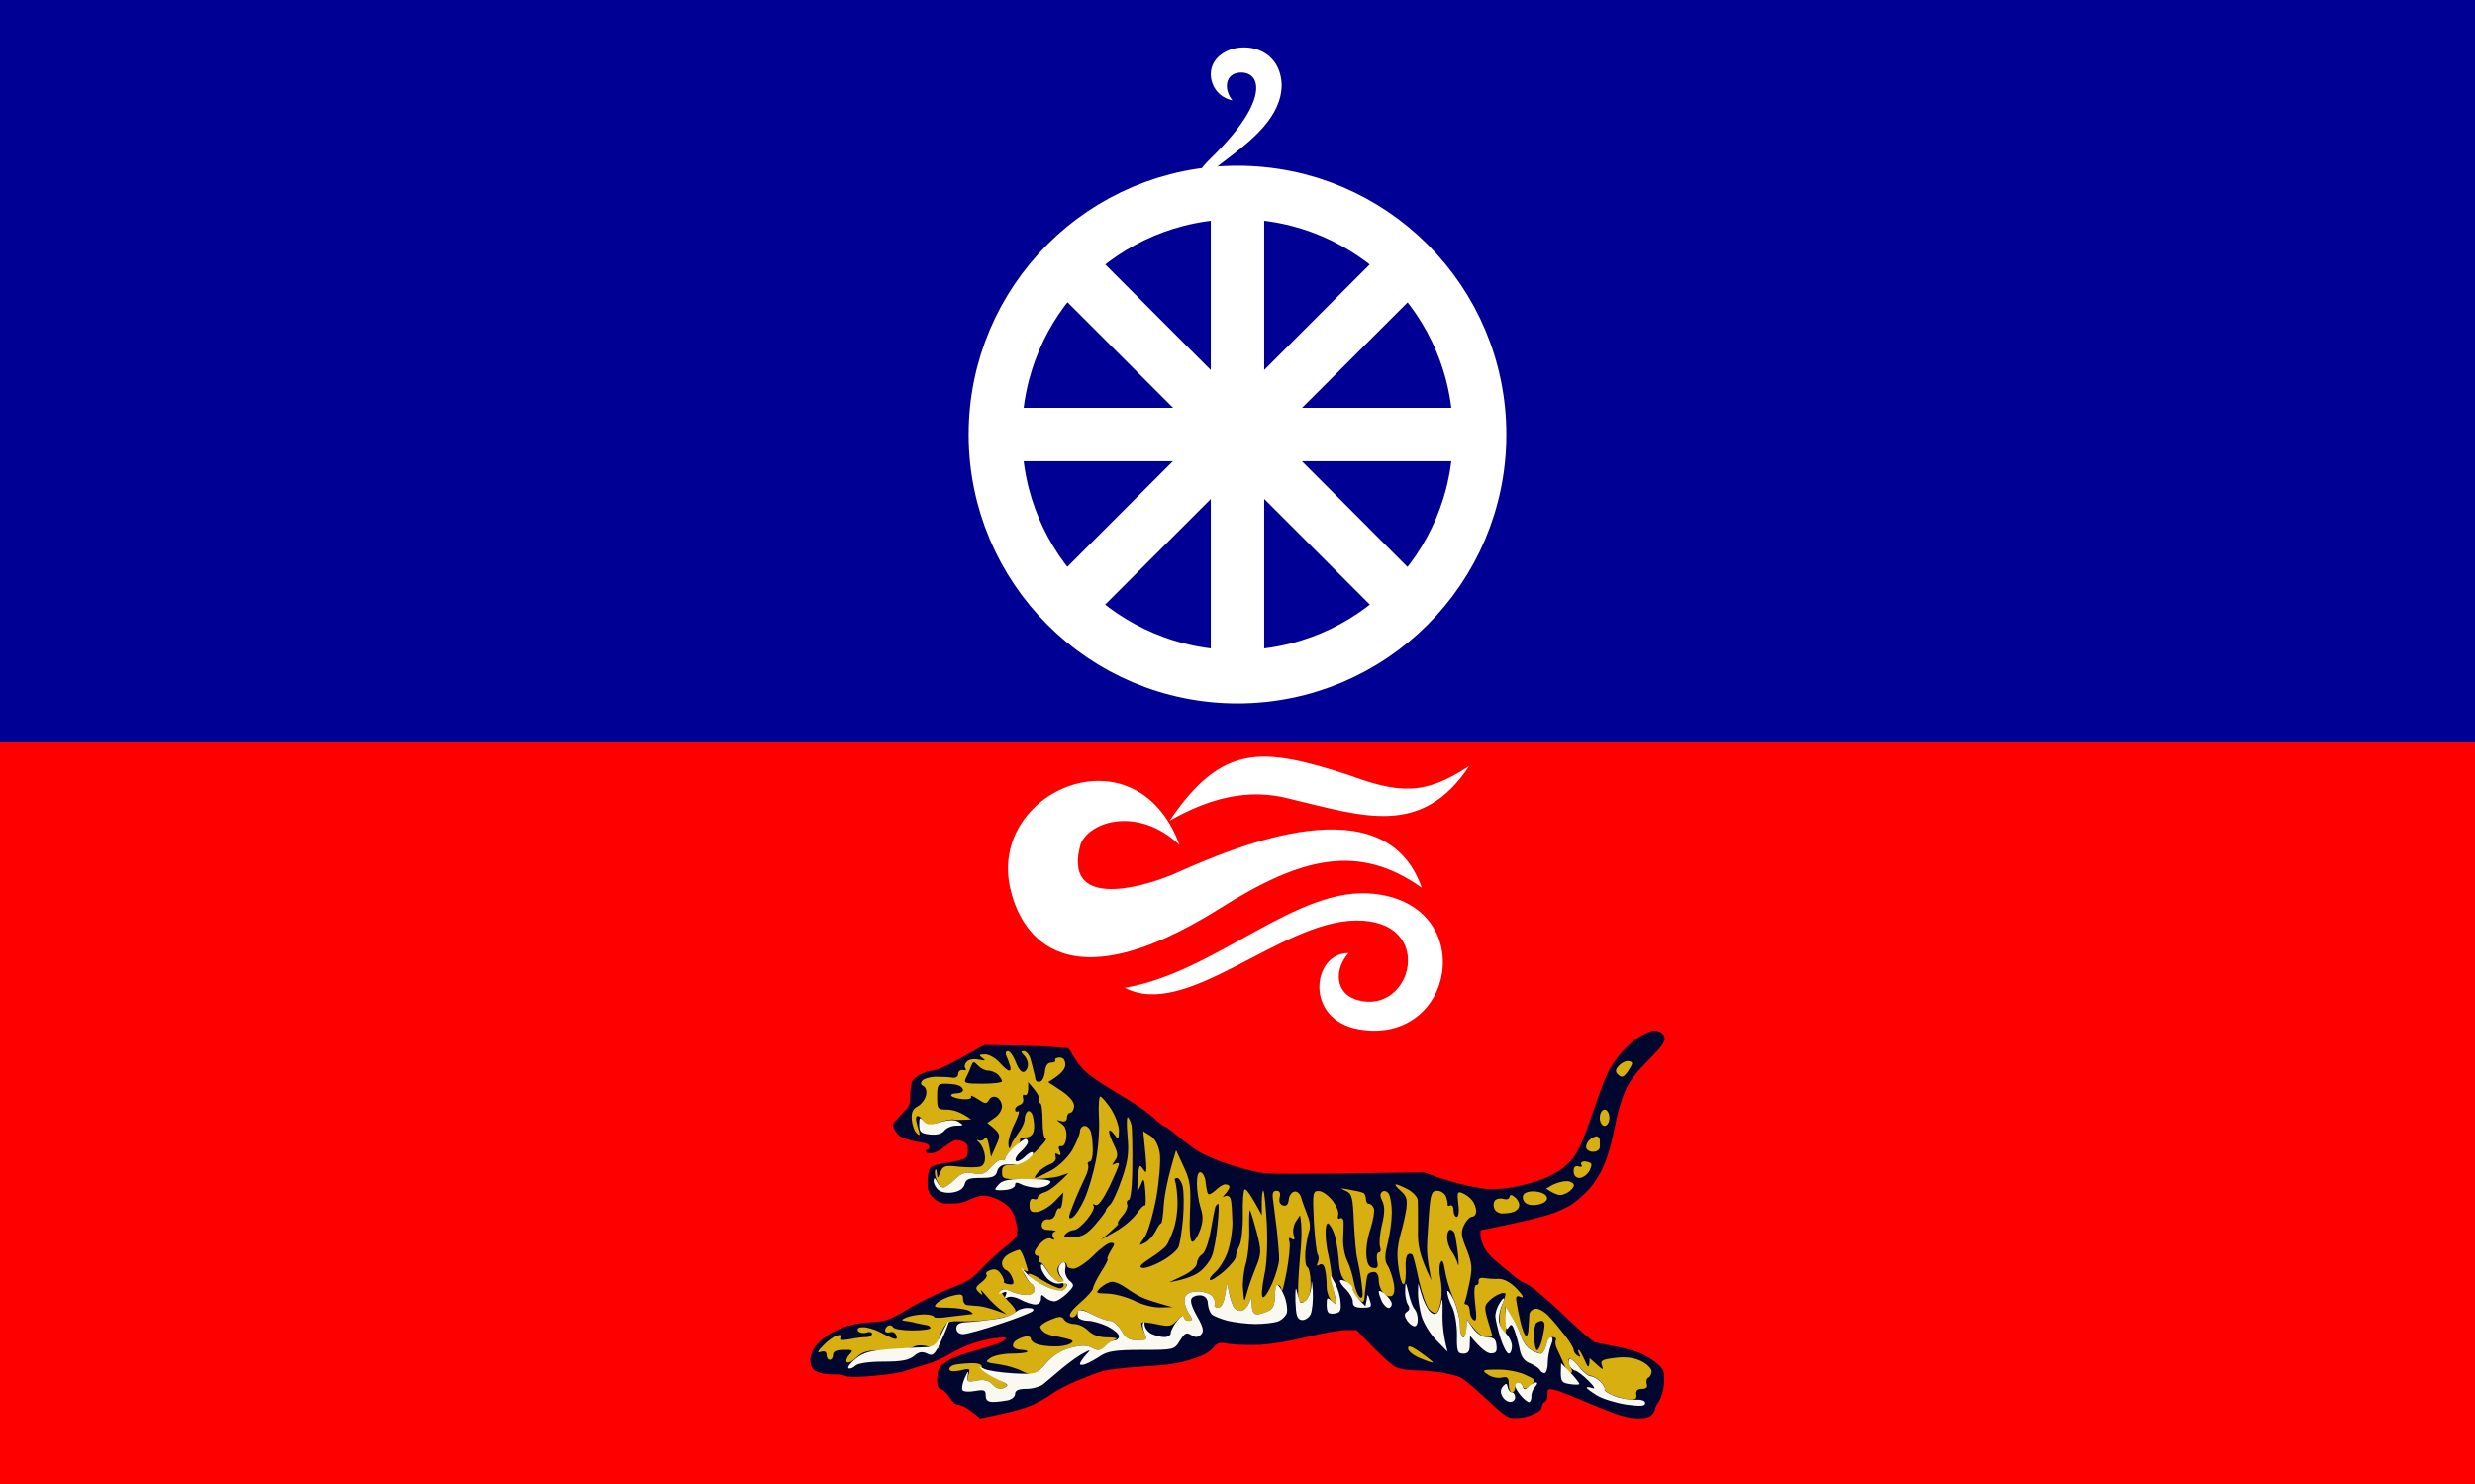 <?xml version="1.0" encoding="UTF-8" standalone="no"?>
<!-- Generator: Adobe Illustrator 27.4.0, SVG Export Plug-In . SVG Version: 6.00 Build 0)  -->

<svg
   version="1.1"
   id="svg1"
   sodipodi:docname="광둥성기.svg"
   x="0px"
   y="0px"
   viewBox="0 0 927 555.8"
   xml:space="preserve"
   width="927"
   height="555.8"
   inkscape:version="1.4 (86a8ad7, 2024-10-11)"
   xmlns:inkscape="http://www.inkscape.org/namespaces/inkscape"
   xmlns:sodipodi="http://sodipodi.sourceforge.net/DTD/sodipodi-0.dtd"
   xmlns="http://www.w3.org/2000/svg"
   xmlns:svg="http://www.w3.org/2000/svg"><rect x="0" y="0" width="927" height="555.8" fill="#333333" stroke="none"/><defs
   id="defs1">
	
	
	
	
</defs>
<style
   type="text/css"
   id="style1">
	.st0{fill-rule:evenodd;clip-rule:evenodd;fill:#000095;}
	.st1{fill-rule:evenodd;clip-rule:evenodd;fill:#D70018;}
	.st2{fill:#01062E;}
	.st3{fill-rule:evenodd;clip-rule:evenodd;fill:#D8AF10;}
	.st4{fill:#F9F9F1;}
	.st5{fill:#02062F;}
	.st6{fill:#043FA2;}
	.st7{fill:none;stroke:#043FA2;stroke-width:20.001;stroke-miterlimit:100;}
</style>
<sodipodi:namedview
   bordercolor="#000000"
   borderopacity="0.25"
   id="namedview1"
   inkscape:current-layer="svg1"
   inkscape:cx="388"
   inkscape:cy="378.5"
   inkscape:deskcolor="#d1d1d1"
   inkscape:pagecheckerboard="0"
   inkscape:pageopacity="0.0"
   inkscape:showpageshadow="2"
   inkscape:window-height="991"
   inkscape:window-maximized="1"
   inkscape:window-width="1920"
   inkscape:window-x="-9"
   inkscape:window-y="-9"
   inkscape:zoom="1"
   pagecolor="#ffffff">
	</sodipodi:namedview>
<path
   id="Layer"
   inkscape:label="Layer"
   class="st0"
   d="M 0,0 H 927 V 277.9 H 0 Z" />
<path
   id="광둥성장"
   inkscape:label="Layer"
   class="st1"
   d="M 0,277.9 H 927 V 555.8 H 0 Z"
   style="stroke-width:1;fill:#fe0000;fill-opacity:1" />
<path
   id="path1"
   class="st2"
   d="m 614.5,388 c -2,1.2 -5.1,3.8 -7,6 -1.9,2.1 -4.3,5.6 -5.3,7.8 -1.1,2.2 -3.5,8.6 -5.4,14.2 -1.9,5.7 -4.2,11.6 -5,13.3 -0.9,1.7 -2.1,3.8 -2.7,4.6 -0.7,0.8 -2.3,2.4 -3.7,3.6 -1.4,1.1 -4.8,3 -7.5,4.1 -2.8,1.1 -8,2.5 -11.6,3.1 -3.9,0.7 -7.8,0.9 -10,0.6 -2,-0.3 -5.6,-0.9 -7.9,-1.5 -2.4,-0.5 -6.8,-1.8 -9.8,-2.8 l -5.3,-1.9 c -49.2,0.8 -58.1,0.7 -61.5,0.1 -2.6,-0.5 -7.9,-1.9 -11.9,-3.2 -3.9,-1.3 -9,-3.5 -11.1,-4.8 -2.2,-1.4 -5.8,-4.1 -7.9,-5.9 -2.2,-1.9 -4.3,-3.4 -4.7,-3.4 -0.4,0 -2.2,-1.4 -4,-3.1 -1.8,-1.7 -6.1,-4.8 -9.7,-6.9 -3.5,-2.1 -8.8,-5.4 -11.7,-7.3 -3.8,-2.6 -5.9,-4.6 -7.9,-7.7 l -2.7,-4.3 c -6.7,-0.6 -13.8,-0.9 -20.1,-1 l -11.5,-0.2 c -10,5.7 -14.3,7.9 -15.8,8.5 -1.6,0.7 -3.5,1.2 -4.2,1.2 -0.7,0 -2.4,0.6 -3.9,1.3 -1.5,0.8 -3,2.1 -3.2,3.1 -0.3,0.9 -0.6,3.2 -0.6,5.1 0,3.1 -0.3,3.8 -3.2,6.7 -1.8,1.8 -3.3,3.6 -3.3,4.1 0,0.5 0.6,1.8 1.4,2.9 1,1.3 2.6,2.2 4.9,2.7 1.9,0.5 4.3,0.9 5.4,1.1 1.2,0.2 2,0.8 2,1.4 0,0.6 -0.3,1.1 -0.7,1.1 -0.4,0 -0.7,0.3 -0.7,0.7 0,0.4 0.8,0.7 1.9,0.7 1.2,0 3.3,-1 5.2,-2.5 1.8,-1.4 3.8,-2.6 4.5,-2.5 0.7,0 1.9,0.3 2.7,0.7 1.1,0.5 1.5,1.4 1.5,3.2 0,2 -0.4,2.7 -1.6,3.2 -0.9,0.4 -3.9,1.1 -6.7,1.5 -3.4,0.5 -5.3,1.1 -5.9,2 -0.5,0.7 -0.9,2.9 -0.9,5 0,3.2 0.3,4.1 2.1,6 1.5,1.4 3,2.1 4.5,2.2 1.3,0 3.3,0 4.5,-0.1 1.2,0 3.4,-0.7 4.9,-1.5 1.5,-0.7 3.6,-1.4 4.8,-1.4 1.2,0 3.4,0.5 4.9,1.2 1.5,0.6 3.6,1.9 4.7,3 1.2,1.2 2.2,3.3 2.7,5.5 0.5,2 0.6,4.3 0.4,5.1 -0.2,0.8 -2.2,2.8 -4.5,4.5 -2.3,1.8 -6.2,5.3 -8.5,7.8 -4.1,4.4 -4.9,4.9 -13.3,8.2 -5,2 -11.6,5.3 -14.7,7.3 -3.1,2 -6.9,3.9 -8.6,4.2 -1.6,0.4 -4.3,0.6 -5.9,0.7 -1.5,0 -4.8,0.5 -7.1,1.1 -2.4,0.6 -6.1,2.2 -8.1,3.6 -2.1,1.4 -4.5,3.5 -5.2,4.8 -0.8,1.3 -1.5,3.3 -1.5,4.5 0,1.2 0.4,2.7 0.9,3.3 0.5,0.7 1.9,1.5 3.1,1.7 1.2,0.3 3.3,0.5 4.8,0.5 1.5,-0.1 3.5,0.2 4.5,0.6 1.2,0.5 4.7,0.5 10.6,-0.1 4.9,-0.4 10.1,-1.2 11.7,-1.8 1.6,-0.6 5,-1.7 7.6,-2.4 2.5,-0.7 6.6,-2.4 8.9,-3.9 2.4,-1.4 6.3,-3.2 8.7,-4 2.3,-0.8 6.2,-1.7 8.4,-2 2.3,-0.3 4.2,-0.3 4.2,0 0,0.3 -1,1.1 -2.2,1.6 -1.2,0.6 -5.3,1.9 -9.2,3 -3.8,1 -8.4,2.6 -10,3.6 -1.7,0.9 -3.4,2.4 -3.8,3.2 -0.4,0.7 -0.7,2.7 -0.7,4.3 0,2.3 0.3,3 1.6,3.5 0.9,0.3 2.3,1.7 3.2,3.2 1.1,1.8 2.2,2.6 3.3,2.6 0.8,0 3,1.1 4.8,2.5 l 3.2,2.6 c 11.8,-2.3 17.1,-3.9 19.5,-5 2.3,-1.1 5.6,-2.9 7.2,-4.1 1.6,-1.2 5.8,-3.4 9.3,-4.9 3.6,-1.5 8.1,-3.2 10.1,-3.8 1.9,-0.5 8.8,-1.3 15.2,-1.7 9.3,-0.5 13,-1.1 17.7,-2.6 4.3,-1.3 6.5,-2.5 8.1,-4.2 2.1,-2.3 2.1,-2.3 6.4,-1.6 2.4,0.3 7.6,0.5 11.5,0.3 4.7,-0.3 10.9,-1.3 17.7,-3 5.7,-1.4 12.2,-2.5 14.3,-2.5 h 4 c 9.8,10.3 13.3,13.3 14.9,14 1.5,0.6 4.5,1.1 6.7,1.1 2.1,0 6.4,0.3 9.5,0.7 3.1,0.5 6.5,1.3 7.7,1.9 1.2,0.5 5.7,4.2 9.9,8.2 7.4,6.9 7.9,7.1 11,7.1 1.8,0 4.7,-0.6 6.4,-1.4 2.3,-1 3.3,-1.9 3.3,-2.9 0,-0.8 0.5,-1.6 1.1,-1.8 0.6,-0.2 1,-1.2 1,-2.7 0,-2.2 0.1,-2.3 2.4,-1.9 1.3,0.3 5.5,1.9 9.5,3.6 4,1.7 9.6,4 12.6,5.1 3.5,1.3 6.8,2.1 9.3,2.1 2.9,0 4.3,-0.4 5.2,-1.3 0.7,-0.7 1.3,-1.7 1.3,-2.2 0,-0.5 0.6,-1.8 1.4,-2.8 0.8,-1.2 1.6,-3.7 1.9,-6 0.2,-2.2 0.1,-4.6 -0.2,-5.5 -0.3,-0.9 -1.7,-2.4 -3.1,-3.4 -1.4,-1 -3.8,-2.5 -5.4,-3.2 -1.6,-0.7 -5.8,-1.9 -9.3,-2.6 -3.6,-0.6 -7.2,-1.4 -7.9,-1.6 -0.8,-0.2 -5.4,-4.2 -10.2,-8.8 -4.8,-4.6 -10.4,-9.5 -12.4,-11 -2,-1.5 -4,-2.7 -4.4,-2.7 -0.4,0 -2.3,-1.4 -4.3,-3.1 -2,-1.6 -4.8,-4 -6.2,-5.2 -1.5,-1.2 -3.2,-3.3 -4,-4.8 -0.7,-1.5 -1.3,-3.5 -1.3,-4.5 0,-1 0,-1.8 0.1,-1.8 0.1,0 4.9,-1 10.7,-2.2 5.7,-1.2 12.5,-2.9 15.1,-3.7 2.5,-0.8 6.2,-2.5 8.2,-3.7 1.9,-1.3 4.8,-3.8 6.4,-5.6 1.7,-1.8 3.9,-5.2 5,-7.5 1.2,-2.4 2.7,-6.7 3.4,-9.7 0.7,-2.9 1.8,-7.8 2.4,-10.8 0.7,-2.9 2.1,-7.4 3.3,-9.9 1.5,-3.1 4,-6.3 8.3,-10.6 4.4,-4.4 6.1,-6.6 6.1,-7.9 0,-1 -0.6,-2.1 -1.4,-2.5 -0.8,-0.4 -2,-0.7 -2.7,-0.7 -0.7,0 -2.9,0.9 -4.9,2 z" /><path
   id="Path_3"
   class="st3"
   d="M 377.5 393.699 C 376.7 393.699 376.5 394.5 376.9 395.5 C 377.4 396.5 378.001 398.199 378.301 399.199 C 378.701 400.199 378.5 401 378 401 C 377.5 401.1 375.9 399.7 374.4 398 C 372.9 396.3 370.4 394.9 368.9 394.9 C 366.6 395 366.5 395.201 368 396.301 C 369.4 397.301 369.1 397.4 366.6 396.9 C 364.8 396.5 362.8 396.799 362.1 397.699 C 361.3 398.499 361.1 399.599 361.6 400.199 C 362.1 400.799 361.699 401.001 360.699 400.801 C 359.799 400.601 358.9 401.199 358.9 402.199 C 358.8 403.399 357.9 403.9 356.4 403.6 C 355.1 403.4 352.401 403.301 350.301 403.301 C 348.301 403.401 346.1 403.999 345.5 404.699 C 344.7 405.599 344.8 406.301 345.9 406.801 C 346.9 407.401 347.201 408.8 346.801 410.4 C 346.401 411.9 344.999 413.7 343.699 414.4 C 341.899 415.3 341.3 416.6 341.5 419.4 C 341.7 421.4 342.5 423.8 343.4 424.5 C 344.7 425.7 344.699 425.2 343.699 422 C 342.899 419.4 342.899 418 343.699 418 C 344.299 418 345.301 418.9 345.801 420 C 346.601 421.7 347.3 421.8 351 420.6 C 353.3 419.8 356 419.201 357 419.301 C 358 419.501 360.001 419.5 361.301 419.4 L 363.699 419.301 C 359.999 416.501 357.1 415.7 354.9 415.6 C 351.1 415.6 351 415.399 351 410.699 C 351 406.399 351.3 405.9 354 405.9 C 355.7 405.9 357.9 406.1 358.9 406.5 C 359.9 406.8 360.699 407.601 360.699 408.301 C 360.699 409.001 359.601 409.5 358.301 409.5 C 356.901 409.5 356.001 409.9 356.301 410.4 C 356.601 410.9 358.5 411.499 360.6 411.699 C 362.8 411.799 364.099 411.499 363.699 410.699 C 363.399 410.099 364.501 410.499 366.301 411.699 C 369.001 413.499 369.5 413.6 370.4 412 C 371.1 410.8 372.1 410.5 373.4 411 C 374.4 411.5 375.301 413.1 375.301 414.4 C 375.301 415.7 374.1 417.699 372.5 418.699 L 369.801 420.6 C 374.901 424.6 374.9 424.9 373.1 429 L 371.199 433.301 C 370.099 426.401 369.5 425.301 368.9 426.301 C 368.4 427.101 367.3 427.5 366.5 427.1 C 365.6 426.7 365.801 427.1 366.801 428 C 367.801 428.9 368.7 431.1 368.9 432.9 C 369.1 435.2 368.5 436.5 367.1 437 C 365.9 437.3 362.299 437.3 359.199 437 C 353.999 436.4 353.299 436.6 352.199 439 C 351.199 441.6 351.1 441.601 350.9 439.301 C 350.8 438.001 350.499 437.6 350.199 438.4 C 349.999 439.3 350.3 441 351 442.4 C 351.6 443.7 352.701 444.801 353.301 444.801 C 354.001 444.801 355.9 443.401 357.6 441.801 C 360.1 439.301 361.5 438.9 364.6 439.5 C 367.9 440.1 369.101 439.7 371.301 437 C 372.801 435.3 374.601 434.1 375.301 434.5 C 376.001 434.8 376.5 434.5 376.5 433.9 C 376.5 433.2 377.9 431.499 379.5 430.199 C 381.2 428.899 382.4 427.4 382.1 426.9 C 381.8 426.4 382.799 426 384.199 426 C 385.799 426 386.899 425 387.199 423.5 C 387.499 422.2 387.3 419.901 386.9 418.301 C 386.6 416.801 385.7 415.899 385 416.199 C 384.4 416.599 383.801 417.8 383.801 419 C 383.901 420.1 382.8 422.6 381.4 424.4 C 380.1 426.3 378.9 428.1 378.9 428.4 C 378.9 428.7 378.601 429.4 378.301 429.9 C 377.901 430.4 377.699 429.6 377.699 428.1 C 377.699 426.6 378.799 423.2 380.199 420.5 C 381.499 417.8 382 415.899 381.4 416.199 C 380.7 416.599 380.199 416.3 380.199 415.6 C 380.199 414.9 381 414.101 382 413.801 C 383 413.501 383.499 412.4 383.199 411.4 C 382.899 410.3 383.101 409.8 383.801 410.1 C 384.501 410.5 385 409.5 385.1 408 L 385.1 405.301 C 388.8 409.501 389.601 411.3 389.301 412 C 388.901 412.6 389.1 413.199 389.6 413.199 C 390.1 413.199 390.5 416.2 390.5 419.9 C 390.5 423.6 390.999 426.5 391.699 426.5 C 392.399 426.5 390.601 428.7 387.801 431.4 C 384.101 434.9 381.5 436.301 378.9 436.301 C 376 436.301 375.301 436.8 375.301 439 C 375.301 441.6 375.8 441.799 384.1 441.699 C 389 441.699 394.6 441.2 396.6 440.6 L 400.199 439.4 C 395.499 444.3 392.9 446 391.4 446.5 C 389.9 446.9 388.699 447.8 388.699 448.5 C 388.699 449.1 387.999 449.4 387.199 449.1 C 386.199 448.7 385.6 449.501 385.6 451.301 C 385.6 453.701 386.199 454.2 388.699 453.9 C 390.299 453.6 393.2 451.9 395 450 L 398.301 446.6 C 397.901 451.6 397.4 452.9 396.9 452.6 C 396.4 452.3 395.7 453.2 395.4 454.5 C 395 456 393.899 456.899 392.699 456.699 C 391.499 456.499 390.399 457.3 390.199 458.5 C 389.999 460.1 390.799 460.699 393.199 460.699 C 395.099 460.799 395.9 461.101 395.1 461.301 C 394.2 461.601 393.9 462.5 394.5 463.4 C 395.1 464.4 394.901 464.6 393.801 464 C 393.001 463.4 391.3 464.1 389.9 465.5 C 388.5 466.8 387.5 468.5 387.5 469.1 C 387.5 469.8 387.999 470.4 388.699 470.4 C 389.299 470.4 389.601 470.9 389.301 471.6 C 388.901 472.2 389.1 472.801 389.6 472.801 C 390.1 472.801 391.5 474.4 392.6 476.4 C 393.8 478.4 395.6 480.1 396.6 480.1 C 397.6 480.1 398.4 480.601 398.4 481.301 C 398.4 482.001 397.7 482.5 396.9 482.5 C 396 482.5 392.9 480.999 389.9 479.199 C 387 477.299 384.8 476.6 385.1 477.4 C 385.4 478.3 388.2 480.199 391.4 481.699 C 396 483.799 397.599 484 398.699 482.9 C 399.899 481.7 399.701 480.8 397.801 478.9 C 396.301 477.4 395.701 475.8 396.301 474.6 C 396.801 473.6 397.7 472.801 398.4 472.801 C 399.1 472.801 399.6 473.3 399.6 474 C 399.6 474.7 400.7 475.199 402.1 475.199 C 403.4 475.199 406.7 473 409.4 470.4 C 412 467.7 415 465.5 416 465.5 C 417.7 465.5 417.7 465.8 416 468.5 C 415 470.2 414.501 471.6 414.801 471.6 C 415.201 471.6 414.1 473.8 412.4 476.4 C 410.7 479.1 409.4 481.9 409.4 482.5 C 409.4 483.2 407.2 485.7 404.5 488 C 401.3 490.8 400.1 492.599 401 493.199 C 401.8 493.699 402.8 493.2 403.4 492 C 404.4 490 404.8 490.001 409.1 492.301 C 411.6 493.601 414.599 494.699 415.699 494.699 C 416.899 494.699 418.8 496.3 420 498.4 C 421.7 501.3 423 502 426.1 502 C 429.9 502 430 501.9 428.5 499 C 427.7 497.3 427.3 495.7 427.6 495.4 C 427.9 495.1 430.5 495.4 433.4 496 C 438 497 438.8 496.8 441 494.4 C 442.3 492.9 443.4 492.299 443.4 493.199 C 443.4 493.999 444.199 494.699 445.199 494.699 C 446.799 494.699 446.8 494.2 445 491.4 C 443.9 489.5 443.401 487.1 443.801 485.9 C 444.401 484.5 446 483.699 448.6 483.699 C 450.8 483.699 453.2 484.5 454.1 485.5 C 454.9 486.6 455.3 487.9 455 488.6 C 454.6 489.3 455.199 489.801 456.199 489.801 C 457.399 489.801 458.301 488.201 458.801 485.301 L 459.6 480.699 C 460.8 486.399 461.6 488.7 462 489.5 C 462.5 490.4 463.699 491 464.699 491 C 465.699 491 467.099 489.801 467.699 488.301 C 468.799 485.701 468.8 485.7 468.9 488.9 C 468.9 491 469.601 492.301 470.801 492.301 C 471.801 492.301 473.7 491.7 475.1 491 C 476.8 490.2 477.5 488.6 477.5 485.6 C 477.5 483.2 477.999 481.301 478.699 481.301 C 479.399 481.301 480 482.3 480 483.4 C 480.1 484.6 480.9 481.5 481.9 476.4 C 482.8 471.4 483.3 466.399 483 465.199 C 482.5 463.699 482.801 463.3 483.801 464 C 484.901 464.6 485.1 464.2 484.5 462.5 C 484.1 461.1 484.501 458.9 485.301 457.6 L 486.9 455.199 C 487.8 458.899 487.501 465.499 486.801 472.199 C 486.201 478.899 486 485.3 486.4 486.5 C 487.1 488.2 487.6 488.3 489.1 487.1 C 490.3 486.1 491 483.7 490.9 480.4 C 490.9 477.6 490.299 475 489.699 474.6 C 488.999 474.3 488.7 471.701 488.9 468.801 C 489.2 466.001 489.801 462.599 490.301 461.199 C 490.901 459.799 490.599 457.299 489.699 455.199 C 488.899 453.099 487.8 450.199 487.4 448.699 C 487 447.099 485.801 446.101 484.801 446.301 C 483.801 446.501 482.799 447.9 482.699 449.4 C 482.499 451.2 481.8 451.9 480.5 451.5 C 479.4 451.1 478.901 450 479.301 448.5 C 479.701 446.8 479.3 446 478.1 446 C 476.7 446 476.4 447 476.9 450 C 477.2 452.2 477.801 457.199 478.301 461.199 C 478.701 465.299 479.1 469.9 479.1 471.6 C 479.1 473.3 477.9 477.399 476.5 480.699 C 475 484.099 473.4 486.401 472.9 485.801 C 472.4 485.301 472.7 481.7 473.5 477.9 C 474.5 473.6 474.8 466.301 474.5 458.801 C 474.1 452.101 473.599 446.4 473.199 446 C 472.899 445.7 472.6 447.601 472.6 450.301 L 472.6 455.199 C 468.4 447.199 466.699 445.2 466.199 445.5 C 465.699 445.8 465.4 450.001 465.5 454.801 C 465.6 459.701 465.001 464.9 464.301 466.4 C 463.501 467.9 462.9 469.799 462.9 470.699 C 462.9 471.499 460.9 473.999 458.4 476.199 C 455.8 478.399 453.499 479.8 453.199 479.4 C 452.799 479 453.7 477.8 455 476.6 C 456.4 475.5 458.5 472.3 459.6 469.5 C 460.7 466.6 461.6 461.4 461.6 457.9 C 461.5 454.4 461.3 450.5 461 449.4 C 460.7 448.1 459.8 447.6 458.9 448 C 457.7 448.6 457.8 448.4 459 447.1 C 459.8 446.2 460.5 445 460.5 444.5 C 460.5 444 459.8 443.6 458.9 443.6 C 458.1 443.6 456.501 444.601 455.301 445.801 C 454.101 446.901 452.9 447.599 452.5 447.199 C 452.2 446.899 451.8 445 451.6 443.1 C 451.5 441.1 450.601 439.4 449.801 439.1 C 448.801 438.8 448.301 440.201 448.301 443.301 C 448.301 445.801 448.9 449.8 449.6 452.1 C 450.7 455.5 450.7 457.3 449.4 461 C 448.4 463.5 447.1 465.4 446.5 465.1 C 445.7 464.9 445.399 460.401 445.699 453.801 C 446.099 444.401 445.801 442.2 443.301 436.9 L 440.5 430.801 C 437.3 441.201 436.2 447.399 435.9 451.199 C 435.7 455.099 435.2 458.199 434.9 458.199 C 434.6 458.099 433.601 459.499 432.801 461.199 C 431.901 462.899 430.201 464.8 428.801 465.5 C 426.401 466.7 426.399 466.7 428.699 463.4 C 429.999 461.5 431.9 454.9 433.1 448.5 C 434.2 442.1 434.8 434.7 434.4 432 C 433.9 428.9 432.7 426.6 430.9 425.4 L 428.199 423.699 C 429.799 439.399 429.701 440.2 428.301 438.1 C 426.801 435.9 426.599 436.1 426.199 440.9 C 425.999 443.7 425.9 446 426.1 446 C 426.3 446 426.9 444.801 427.5 443.301 C 428.3 441.001 428.6 441.499 429 446.199 C 429.2 449.299 429.201 451.7 428.801 451.5 C 428.501 451.2 427.101 452.6 425.801 454.5 C 424.401 456.5 420.9 459.499 417.9 461.199 L 412.4 464.301 C 418.1 459.601 419.301 458.199 418.801 458.199 C 418.301 458.199 419.001 457 420.301 455.5 C 421.701 454 422.499 451.999 422.199 451.199 C 421.799 450.399 422.101 449.5 422.801 449.4 C 423.501 449.2 424.1 444.001 424.1 436.301 C 424.2 429.301 424.001 422.6 423.801 421.5 C 423.501 420.4 423 419 422.5 418.5 C 422 417.9 421.901 421.001 422.301 425.301 C 422.901 431.801 422.499 434.8 420.199 441.6 C 418.599 446.2 416.599 450.601 415.699 451.301 C 414.799 452.101 414.199 453.001 414.199 453.301 C 414.299 453.701 412.501 456 410.301 458.6 C 407.201 462.2 405.3 463.3 402 463.4 C 398.5 463.6 397.999 463.4 399.199 462.1 C 399.999 461.3 401.401 460.699 402.301 460.699 C 403.201 460.699 405.399 458.899 407.199 456.699 C 408.999 454.499 410.1 452.2 409.6 451.6 C 409.1 451 409.401 450.901 410.301 451.301 C 411.301 451.801 413 449.5 415.5 444.5 C 417.5 440.3 419.1 436.5 419.1 436 C 419.1 435.5 418.4 435.5 417.6 435.9 C 416.4 436.6 416.4 436.299 417.6 434.699 C 418.8 432.999 418.701 431.9 417.301 429 C 416.301 427 415.4 424.701 415.4 423.801 C 415.4 423.001 416.199 423.399 417.199 424.699 C 418.899 427.099 419 427 419.1 423.5 C 419.1 421.5 417.7 417.801 416.1 415.301 C 414.4 412.801 412.6 410.699 412.1 410.699 C 411.6 410.799 411.4 414.2 411.6 418.4 C 411.9 422.5 411.4 429.8 410.5 434.5 C 409.6 439.2 407.699 445.7 406.199 449.1 C 404.699 452.4 402.6 455.6 401.6 456.1 C 399.9 456.8 400.099 455.9 402.199 450.6 C 403.599 447.1 405.6 442.7 406.5 440.9 C 407.4 439 407.9 437.001 407.5 436.301 C 407.2 435.601 407.5 435.1 408.1 435.1 C 408.8 435.1 409.301 433.3 409.301 431.1 C 409.301 428.9 409.099 425.9 408.699 424.4 C 408.399 422.9 407.301 421.699 406.301 421.699 C 405.301 421.699 404.5 422.701 404.5 423.801 C 404.4 425.001 403.1 428.101 401.6 430.801 C 399.9 433.601 396.499 436.9 393.699 438.4 C 390.899 439.9 388.301 441.199 387.801 441.199 C 387.301 441.199 387.699 440.399 388.699 439.199 C 389.699 438.099 391.699 436.7 393.199 436.1 C 394.899 435.5 395.7 434.401 395.4 433.301 C 395 432.001 395.299 431.701 396.199 432.301 C 397.299 433.001 397.5 432.6 396.9 431.1 C 396.3 429.7 396.5 429.101 397.5 429.301 C 398.4 429.501 399.2 428.1 399.4 426 C 399.6 423.5 399 421.801 397.5 420.801 C 395.5 419.401 395.5 419.3 397.5 419.9 C 398.8 420.3 399.6 419.799 399.6 418.699 C 399.6 417.599 400.201 416.801 400.801 416.801 C 401.501 416.801 402.201 415.7 402.301 414.4 C 402.401 412.8 400.8 410.8 397.6 408.6 L 392.6 405.301 C 397.7 402.201 399 400.401 399 398.801 C 399 397.101 398.3 396.1 396.9 396.1 C 395.7 396.1 394.999 396.6 395.199 397.1 C 395.499 397.6 394.799 398 393.699 398 C 392.399 398 391.6 399.201 391.4 401.301 C 391.2 403.201 390.4 404.9 389.6 405.1 C 388.7 405.4 388.001 404.999 387.801 404.199 C 387.701 403.399 387.4 402 387.1 401 C 386.9 400 386.3 398 385.9 396.4 C 385.4 394.9 384.3 393.699 383.5 393.699 C 382.3 393.699 382.3 393.999 383.5 395.199 C 384.4 396.099 385.1 397.7 385 398.9 C 385 400.1 384.3 401.2 383.5 401.5 C 382.6 401.8 381.3 400.2 380.5 397.9 C 379.6 395.6 378.3 393.699 377.5 393.699 z M 609.6 397.4 C 608.7 397.4 607.201 398.199 606.301 399.199 C 605.001 400.699 604.899 401.4 606.199 402.6 C 607.399 403.7 608.1 403.5 609.5 401.6 C 610.4 400.3 611.301 398.801 611.301 398.301 C 611.301 397.801 610.6 397.4 609.6 397.4 z M 364.699 397.863 C 365.049 397.826 365.501 398.25 366.301 399.1 C 367.201 400.1 368.9 401 370.1 401 C 371.3 401 372.901 401.7 373.801 402.5 C 374.601 403.4 375.301 404.5 375.301 405 C 375.301 405.5 372 405.9 368 405.9 C 361.4 405.9 360.801 405.699 361.801 403.699 C 362.401 402.599 363.299 400.6 363.699 399.4 C 364.099 398.4 364.349 397.901 364.699 397.863 z M 601 415.6 C 600 415.6 599.199 416.999 599.199 418.699 C 599.199 420.299 600 421.699 601 421.699 C 602 421.699 602.801 420.299 602.801 418.699 C 602.801 416.999 602 415.6 601 415.6 z M 598.199 425.6 C 597.699 425.5 596.5 426.001 595.5 426.801 C 594.6 427.601 593.9 429.001 594.1 429.801 C 594.2 430.701 595.399 431.4 596.699 431.4 C 598.099 431.4 599.199 430.6 599.199 429.6 L 599.199 426.9 C 599.199 426.4 598.699 425.8 598.199 425.6 z M 593.301 435 C 592.401 435.1 591.901 435.601 592.301 436.301 C 592.801 437.001 592.301 437.2 591.301 436.9 C 590.001 436.5 589.4 437.099 589.4 438.699 C 589.4 440.199 590.2 441.199 591.6 441.199 C 592.7 441.199 594.399 440.099 595.199 438.699 C 595.999 437.399 596.301 435.999 595.801 435.699 C 595.301 435.299 594.201 435 593.301 435 z M 440.9 441.199 C 441.6 441.199 442.6 442.7 443 444.5 C 443.4 446.3 443.5 451.7 443.1 456.4 C 442.7 461.1 441.9 465.9 441.4 467.1 C 440.8 468.4 438.099 470.701 435.199 472.301 C 432.399 473.901 429.1 475.1 427.9 474.9 C 426.4 474.6 427.1 473.7 430.6 471.4 C 433.3 469.7 436.101 467.5 436.801 466.6 C 437.501 465.7 438.799 462.7 439.699 460 C 440.599 457.3 441.2 452.501 441 449.301 C 440.9 446.101 440.4 442.901 440.1 442.301 C 439.8 441.701 440.1 441.199 440.9 441.199 z M 586.699 442.4 C 585.199 442.4 582.9 443.101 581.5 443.801 L 579.1 445.199 C 583.4 447.999 584.499 448 586.699 446.9 C 588.299 446.1 589.5 444.7 589.5 443.9 C 589.4 443.1 588.199 442.4 586.699 442.4 z M 522.801 443.6 C 522.301 443.6 523.1 444.7 524.6 446 C 526.9 448 527.199 449.3 526.699 453 C 526.299 455.5 525.399 459.501 524.699 461.801 C 523.999 464.201 523.4 467.701 523.4 469.801 C 523.4 471.801 523.801 475.299 524.301 477.699 C 524.701 479.999 525.5 481.5 525.9 480.9 C 526.4 480.4 526.6 477.8 526.5 475.1 C 526.3 472.5 526.7 470.101 527.4 469.801 C 528 469.401 528.8 469.6 529.1 470.1 C 529.4 470.6 530.5 474.901 531.5 479.801 C 532.6 484.601 534.301 489.4 535.301 490.4 C 536.301 491.4 537.5 492.101 538 491.801 C 538.5 491.501 539.299 489.499 539.699 487.199 C 540.099 484.999 540 481.2 539.5 478.9 C 539 476.5 539 473.801 539.6 472.801 C 540.2 471.601 540.699 472.501 541.199 475.801 C 541.599 478.501 543.001 483.199 544.301 486.199 C 545.701 489.199 546.801 493.699 546.801 496.199 C 546.801 498.699 547.4 500.801 548.1 500.801 C 548.7 500.801 549.301 499.3 549.301 497.4 L 549.4 494.1 C 553.1 499.3 555.2 500.801 556.6 500.801 C 557.9 500.801 559 500.6 559 500.5 C 559 500.3 558.201 497.699 557.301 494.699 C 555.901 489.899 555.899 489.001 557.699 487.301 C 558.699 486.201 560.601 485 561.801 484.6 C 562.901 484.1 563.9 484.199 563.9 484.699 C 563.9 485.199 563.2 487.199 562.5 489.199 C 561.7 491.199 561.5 494.399 561.9 496.199 C 562.3 498.099 563.1 499.6 563.6 499.6 C 564.1 499.6 564.3 497.2 564.1 494.4 L 563.699 489.199 C 567.599 495.399 569.199 498.6 569.699 500.4 C 570.199 502.1 571.7 504.299 573 505.199 C 574.3 506.099 576.1 506.9 577 506.9 C 577.8 506.9 578.8 505.501 579.1 503.801 C 579.4 502.101 580.5 500.801 581.5 500.801 C 582.5 500.801 583.099 501.3 582.699 502 C 582.399 502.7 582.599 504.201 583.199 505.301 C 583.799 506.501 584.899 509.001 585.699 510.801 C 586.399 512.701 587.499 514.199 588.199 514.199 C 588.999 514.199 588.999 513.4 588.199 512 C 587.599 510.9 587.3 509.5 587.6 509 C 588 508.5 589.601 509.699 591.301 511.699 C 592.901 513.699 595.001 515.401 595.801 515.301 C 596.701 515.301 598.3 516.3 599.5 517.5 C 600.6 518.7 601.3 519.899 601 520.199 C 600.6 520.599 601.899 521.5 603.699 522.4 C 605.599 523.2 608.4 523.999 610.1 524.199 C 612.4 524.399 613.1 524 612.9 522.4 C 612.6 520.9 613.3 520.199 615 520.199 C 616.6 520.199 617.201 519.6 616.801 518.4 C 616.501 517.4 616.7 516.3 617.4 516 C 618.1 515.7 618.6 514.6 618.6 513.6 C 618.6 512.6 616.899 510.901 614.699 509.801 C 611.899 508.501 609 508.1 604.9 508.6 C 600.1 509.2 599.3 509.6 600 511.4 C 600.7 513.3 600.4 513.2 598.1 511.1 L 595.4 508.699 C 595.3 512.899 594.8 512.5 593.6 509.6 C 592.6 507.4 591.601 505.6 591.301 505.6 C 590.901 505.6 591.1 506.299 591.5 507.199 C 592.1 508.199 591.9 508.401 590.9 507.801 C 590.1 507.301 589.4 506.3 589.4 505.6 C 589.4 505 588.1 502.7 586.4 500.5 C 584.7 498.3 582.001 494.999 580.301 493.199 C 578.601 491.299 576.3 489.999 575.1 490.199 C 574 490.299 572.901 491.301 572.801 492.301 C 572.801 493.301 572.6 495.6 572.5 497.4 C 572.5 499.3 572 500.601 571.5 500.301 C 571 500.101 570.1 497.699 569.5 495.199 C 568.9 492.599 568.2 489.199 568 487.699 C 567.6 485.499 567.999 485.101 569.699 485.801 C 570.999 486.301 570.4 485.099 568.1 482.699 C 565.9 480.399 563.4 479 561.4 479 C 559.8 479.1 557.3 478.899 556 478.699 C 554.5 478.399 553.701 478.901 553.801 479.801 C 554.001 480.601 553.6 481.301 552.9 481.301 C 552.2 481.301 552 483.901 552.5 488.301 C 553.2 493.601 553 495.1 551.9 494.4 C 551.1 493.9 550.5 492.4 550.5 491 C 550.5 489.7 549.901 488.6 549.301 488.6 C 548.601 488.6 548.3 488.199 548.6 487.699 C 548.9 487.199 549.7 483.9 550.4 480.4 C 551.5 474.9 551.401 473.2 549.301 467.9 C 547.201 462.8 547.1 461.401 548.4 458.801 C 549.2 457.101 550.6 455.699 551.4 455.699 C 552.2 455.699 552.9 454.8 552.9 453.6 C 552.9 452.5 552.2 450.6 551.4 449.6 C 550.6 448.6 548.901 447.3 547.801 446.9 C 545.901 446.1 545.699 446.6 546.199 450.9 C 546.599 453.7 546.3 455.801 545.6 455.801 C 545 455.801 544.4 454.701 544.4 453.301 C 544.4 452.001 543.899 451.2 543.199 451.5 C 542.499 451.8 542.099 451.699 542.199 451.199 C 542.299 450.699 542 449.299 541.6 448.199 C 541.1 446.999 539.701 446 538.301 446 C 536.201 446 535.799 447.101 535.199 454.801 C 534.899 459.701 534.5 464.999 534.5 466.699 C 534.4 468.399 534.699 471.9 535.199 474.6 L 536.1 479.5 C 531.5 469.9 530.9 466.4 531.1 460 C 531.1 455.3 531.1 450.5 531 449.4 C 530.8 448.2 529.099 446.4 527.199 445.4 C 525.299 444.4 523.301 443.6 522.801 443.6 z M 502.574 445.162 C 502.349 445.225 502.85 445.5 504 446 C 506.4 447.1 506.7 448.2 507.1 457.9 C 507.4 463.7 507.9 469.9 508.4 471.6 C 508.8 473.3 509.6 477.399 510 480.699 C 510.6 485.299 510.5 486.6 509.4 485.9 C 508.6 485.4 507.6 482.9 507.1 480.4 C 506.7 477.9 505.6 474.199 504.6 472.199 C 503.6 470.199 502.9 466.299 503.1 463.699 C 503.2 460.999 503.299 458.101 503.199 457.301 C 503.099 456.401 502.501 456 501.801 456.4 C 501.201 456.7 500.899 456.199 501.199 455.199 C 501.599 454.099 500.6 451.699 499.1 449.699 C 497.6 447.799 495.3 446.1 494 446.1 C 491.7 446 491.6 446.7 492.1 457.5 C 492.5 463.8 493.1 469.4 493.6 470 C 494 470.5 494 471.801 493.6 472.801 C 493 474.101 493.199 474.399 494.199 473.699 C 495.199 473.099 496.001 473.8 496.301 475.5 C 496.701 477 496.9 479.9 496.9 481.9 C 496.9 483.9 497.8 486.4 498.9 487.4 C 500.9 489.1 500.9 488.9 500 485.6 C 499.5 483.6 498.901 480.301 498.801 478.301 C 498.701 476.301 498.1 472.7 497.6 470.4 C 497 468 496.5 464.299 496.5 462.199 C 496.4 459.999 496.801 458.199 497.301 458.199 C 497.801 458.199 498.8 459.7 499.5 461.5 C 500.3 463.4 501.1 467.9 501.4 471.6 C 501.7 476.5 502.501 478.8 504.301 480.1 C 505.701 481.1 506.799 482.5 506.699 483.1 C 506.699 483.8 507.601 485.3 508.801 486.4 C 510.801 488.4 511.001 488.2 511.301 483.4 C 511.601 480.6 512.001 477.9 512.301 477.4 C 512.501 476.9 513.6 476.4 514.6 476.4 C 515.7 476.4 516.4 477.6 516.4 479.5 C 516.4 481.2 517.201 483.4 518.301 484.4 C 519.301 485.4 520.7 485.801 521.4 485.301 C 522.3 484.701 522.5 482.8 521.9 480.1 C 521.4 477.8 520.4 474.901 519.6 473.801 C 518.6 472.201 518.601 470.1 519.801 465.5 C 520.601 462.2 521.301 457.099 521.301 454.199 C 521.301 451.399 520.799 448.199 520.199 447.199 C 519.599 446.199 518.501 445.801 517.801 446.301 C 516.801 447.001 516.801 448 517.801 450 C 518.701 452 518.7 454.301 517.6 458.801 C 516.8 462.101 516.5 465.8 516.9 467 C 517.3 468.2 517.1 469.1 516.4 469.1 C 515.8 469.1 515.501 470.499 515.801 472.199 C 516.301 474.599 516.001 475.2 514.301 474.9 C 512.801 474.7 512.001 473.3 511.801 470.4 C 511.501 468 512.201 463.501 513.301 460.301 C 514.301 457.101 514.9 453.699 514.6 452.699 C 514.3 451.699 513.401 450.9 512.801 450.9 C 512.101 450.9 511.6 450.1 511.6 449.1 C 511.6 448.1 511.2 447.001 510.6 446.801 C 510.1 446.501 507.8 446 505.5 445.6 C 503.75 445.25 502.799 445.1 502.574 445.162 z M 573.666 446.234 C 572.138 446.319 570.975 446.825 570.6 447.5 C 570.1 448.4 570.401 449.7 571.301 450.5 C 572.301 451.4 574.4 451.6 576.4 451.1 C 578.5 450.6 579.7 449.6 579.4 448.5 C 579.2 447.4 577.401 446.501 575.301 446.301 C 574.726 446.226 574.175 446.206 573.666 446.234 z M 566.037 447.613 C 565.7 447.576 565.5 447.801 565.4 448.301 C 565.2 449.101 564.301 449.4 563.301 449.1 C 562.201 448.7 560.899 448.9 560.199 449.4 C 559.499 449.9 559.2 451.2 559.6 452.4 C 559.9 453.6 561.299 454.5 562.699 454.5 C 563.999 454.5 565.9 454.3 566.9 453.9 C 567.9 453.6 568.9 452.599 569 451.699 C 569.2 450.699 568.5 449.3 567.5 448.5 C 566.85 447.95 566.375 447.651 566.037 447.613 z M 456.301 450.9 C 456.601 450.9 456.5 454.6 456 459.1 C 455.6 463.6 454.6 468.8 453.9 470.5 C 453.2 472.3 451.2 474.899 449.5 476.199 C 447.8 477.599 444.5 479.101 437.9 480.301 L 443.1 477.801 C 446.2 476.301 448.301 474.4 448.301 473.1 C 448.401 471.9 449.201 470.401 450.301 469.801 C 451.401 469.001 452.7 465.301 453.5 460.801 C 454.2 456.601 454.999 452.6 455.199 452 C 455.499 451.4 456.001 450.9 456.301 450.9 z M 468.199 453.301 C 468.499 453.701 469.599 457.4 470.699 461.5 C 472.499 468.7 472.501 469.5 470.301 474.9 C 469.001 478.1 467.5 482.3 467 484.4 C 466 488 466 488 465.6 483.1 C 465.3 480.5 465.8 476.1 466.6 473.4 C 467.4 470.7 468 465 467.9 460.6 C 467.8 456.3 467.899 453.001 468.199 453.301 z M 543.199 460.6 C 543.899 460.6 544.6 461.3 544.9 462.1 C 545.1 463 545.7 466.401 546.1 469.801 C 546.4 473.101 546.4 474.7 546 473.4 C 545.7 472.1 544.6 469.9 543.6 468.5 C 542.7 467.2 542 464.9 542 463.4 C 542 461.9 542.499 460.6 543.199 460.6 z M 381.699 468.1 C 381.199 468.2 379.5 468.8 378 469.6 C 376.5 470.4 375.301 471.9 375.301 473.1 C 375.301 474.3 376.001 475.399 376.801 475.699 C 377.601 475.899 378.699 477.299 379.199 478.699 C 379.999 480.799 379.701 481.3 377.801 481 C 376.601 480.8 375.7 480.4 376 480.1 C 376.2 479.8 375.8 478.399 374.9 477.199 C 373.9 475.599 372.7 475.099 371 475.699 C 369.7 476.099 369 476.9 369.5 477.4 C 369.9 477.9 369.1 479.201 367.6 480.301 C 365.3 482.101 365.2 482.6 366.6 484 C 368.1 485.3 368.2 485.299 367.5 483.699 C 367 482.699 367.7 483.3 369.1 485 C 370.4 486.6 372.801 488.999 374.301 490.199 L 377.1 492.301 C 371.5 490.101 368.401 489.399 366.801 489.199 C 365.101 489.099 362.999 488.901 362.199 488.801 C 361.399 488.701 360.699 487.7 360.699 486.5 C 360.699 484.7 360.101 484.501 356.801 485.301 C 354.601 485.801 352 487.1 351 488 C 349.4 489.6 349.901 489.801 355.301 489.801 C 358.601 489.901 362.1 490.4 363.1 491 C 364.7 492.1 364.7 492.201 363.1 492.301 C 362.1 492.401 358.7 492.799 355.5 493.199 C 352.4 493.699 349.801 493.699 349.801 493.199 C 349.701 492.699 348.001 492.301 345.801 492.301 C 343.601 492.401 340.7 492.9 339.4 493.5 C 337.7 494.2 337.501 494.599 338.801 494.699 C 339.801 494.799 341.7 495.1 343 495.5 C 344.4 495.8 346.2 496.201 347 496.301 C 347.8 496.401 348.5 496.9 348.5 497.4 C 348.5 497.9 345.501 498.301 341.801 498.301 C 338.101 498.301 334.9 497.8 334.5 497.1 C 334.2 496.5 333.399 496.2 332.699 496.5 C 331.999 496.9 331.5 497.701 331.5 498.301 C 331.5 499.001 332.301 499.3 333.301 499 C 334.301 498.6 335.399 499.199 335.699 500.199 C 336.199 501.499 335.799 501.799 334.199 501.199 C 333.099 500.699 330.7 499.599 329.1 498.699 C 327.4 497.899 324.801 497.1 323.301 497.1 C 321.501 497.1 320.9 497.6 321.4 498.5 C 321.9 499.2 323.3 499.5 324.5 499.1 C 325.7 498.7 326.6 498.9 326.6 499.6 C 326.6 500.2 325.7 500.801 324.5 500.801 C 323.3 500.801 320.499 501.1 318.199 501.6 C 315.199 502.1 314.201 502 314.801 501 C 315.301 500.1 314.9 499.799 313.5 500.199 C 312.4 500.499 310 502.2 308.4 503.9 C 306.1 506.2 305.9 506.901 307.5 506.301 C 308.8 505.901 309.6 506.3 309.6 507.5 C 309.6 508.5 310.101 509.301 310.801 509.301 C 311.501 509.301 312 508.5 312 507.5 C 312 506.2 313.3 505.6 316 505.6 C 319.5 505.5 319.7 505.7 318.1 507.4 C 317.1 508.5 316.699 509.799 317.199 510.199 C 317.699 510.699 319.301 509.9 320.801 508.4 C 323.101 506.2 324.901 505.699 331.801 505.699 C 336.301 505.699 341 505.1 342.1 504.5 C 343.5 503.7 345.699 503.7 348.199 504.5 C 351.299 505.4 352 505.3 351.5 504.1 C 351.1 503.3 351.599 500.799 352.699 498.699 C 354.499 494.999 355 494.7 360.4 494.9 C 363.6 495 368.899 494.6 372.199 494.1 C 375.599 493.6 379.001 492.7 379.801 492.1 C 381.001 491.3 380.399 490.1 377.699 487.4 C 375.699 485.4 374.601 483.5 375.301 483.1 C 376.001 482.8 377.6 483.099 378.9 483.699 C 380.3 484.399 382.7 485 384.4 485 C 386.3 485 387.5 484.3 387.5 483.1 C 387.5 482.1 386.899 480.999 386.199 480.699 C 385.599 480.399 384.501 478.999 383.801 477.699 C 383.001 475.999 383.001 475.401 383.801 475.801 C 384.501 476.201 385 476.3 385 476.1 C 385.1 476 384.501 474.1 383.801 471.9 C 383.101 469.7 382.199 468 381.699 468.1 z M 416.5 480.1 C 417.6 480 419.8 480.999 421.5 482.199 C 423.2 483.399 425.9 485.1 427.6 485.9 C 429.3 486.7 432.599 487.8 439.199 489.6 L 434.6 489.699 C 432.1 489.799 427.7 488.699 424.9 487.199 C 422 485.799 417.5 484.6 414.9 484.5 C 410.2 484.4 410.201 484.299 412.301 482.199 C 413.601 481.099 415.5 480.1 416.5 480.1 z M 396.988 493.25 C 396.251 493.25 395.2 493.601 393.5 494.301 C 391.2 495.201 389.5 496.5 389.6 497.1 C 389.8 497.8 390.6 498.699 391.4 499.199 C 392.2 499.699 393.801 500.2 394.801 500.4 C 395.801 500.5 397.9 501 399.6 501.4 C 402.1 502 402.301 502.401 400.801 503.301 C 399.801 503.901 397.101 504.401 394.801 504.301 C 392.401 504.301 389.501 503.9 388.301 503.4 C 387.101 503 386.1 502.1 386.1 501.4 C 386.1 500.7 385.2 500.4 384 500.6 C 382.9 500.8 381.3 501.5 380.5 502.1 C 379.6 502.7 379.2 503.8 379.5 504.4 C 379.9 505.1 381.301 505.6 382.801 505.6 C 384.201 505.6 385.099 506 384.699 506.4 C 384.299 506.7 381.599 507 378.699 507 C 375.799 507 372.4 507.7 371 508.6 C 368.8 510.1 369 510.3 374.1 511 C 377.1 511.4 381.1 512.6 382.9 513.6 C 384.7 514.6 386.901 515 387.801 514.5 C 388.601 514 390.7 512 392.4 509.9 C 394.4 507.7 397.7 505.701 401 504.801 C 405 503.801 407 503.801 409 504.801 C 411.2 506.001 412.1 505.901 413.9 504.301 C 415.1 503.201 416.9 502 417.9 501.6 C 418.9 501.3 417.501 500.9 414.801 500.9 C 411.601 500.9 409.2 500.001 407.5 498.301 C 406.2 497.001 403.9 495.9 402.4 495.9 C 400.9 495.9 399.2 495.201 398.6 494.301 C 398.15 493.601 397.726 493.25 396.988 493.25 z M 577.5 494.699 C 578 494.699 578.5 495.399 578.5 496.199 C 578.5 497.099 578.1 499.499 577.6 501.699 C 577.1 503.899 576.199 505.699 575.699 505.699 C 575.199 505.699 574.7 503.5 574.6 501 C 574.5 498.4 574.9 496 575.4 495.5 C 576 495.1 576.9 494.699 577.5 494.699 z M 527.92 504.301 C 527.521 504.304 527.363 504.575 527.4 505.1 C 527.4 506 529.4 507.699 531.9 508.699 C 534.5 509.799 536.599 510.501 536.699 510.301 C 536.799 510.101 534.7 508.4 532.1 506.6 C 529.912 505.037 528.584 504.296 527.92 504.301 z M 363.4 510.6 C 360.9 510.7 358.1 511.001 357.1 511.301 C 356.1 511.701 355.4 512.4 355.6 513 C 355.7 513.7 357.499 513.801 359.699 513.301 C 363.299 512.401 363.499 512.5 362.699 515.1 C 361.999 517.6 362.2 517.8 365.9 517.1 C 368.7 516.6 370.4 517.099 371.9 518.699 C 373.4 520.199 374.699 520.501 376.199 519.801 C 377.999 519.001 377.4 518.3 372.9 516.1 C 369.8 514.6 367.499 512.7 367.699 512 C 367.899 511 366.3 510.5 363.4 510.6 z M 560.801 513 C 555.201 513 554.899 513.201 557.199 514.801 C 558.499 515.801 560.9 516.3 562.4 516 C 564.6 515.5 565.1 515.9 565.1 518.4 C 565.1 520.1 565.601 521.5 566.301 521.5 C 567.001 521.5 567.5 520.6 567.5 519.6 C 567.5 518.6 568.099 517.801 568.699 517.801 C 569.399 517.801 570.2 518.501 570.4 519.301 C 570.8 520.501 571.499 520.3 573.199 518.9 C 575.399 516.9 575.299 516.8 571.199 514.9 C 568.799 513.8 564.201 512.9 560.801 513 z " /><path
   id="Path_4"
   class="st4"
   d="m 344.3,421.2 c 0,2.8 0.6,3.3 3.9,3.7 2.6,0.3 4.5,-0.2 5.5,-1.4 0.8,-1.1 2.9,-1.9 4.6,-1.9 2.6,0 2.7,-0.1 0.9,-1.3 -1.5,-1 -3.4,-1 -7,0 -4.1,1.2 -5.2,1.1 -6.4,-0.5 -1.3,-1.5 -1.5,-1.3 -1.5,1.4 z m 35.5,8.4 c -1.8,1.7 -3.3,3.6 -3.3,4.3 0,0.6 -0.5,0.9 -1.2,0.6 -0.7,-0.4 -2.5,0.8 -4,2.5 -2.2,2.7 -3.4,3.1 -6.7,2.5 -3.1,-0.6 -4.5,-0.2 -7,2.3 -1.7,1.6 -3.6,3 -4.3,3 -0.6,0 -1.7,-0.9 -2.3,-2.1 -0.9,-1.7 -1.2,-1.8 -1.3,-0.3 0,1 0.8,2.5 1.8,3.3 1,0.9 3.5,1.3 5.5,0.9 2.4,-0.4 3.9,-1.5 4.3,-3 0.5,-2 1.6,-2.4 6.1,-2.4 4.4,0 5.6,-0.5 6.1,-2.5 0.3,-1.4 1.7,-2.5 3.3,-2.5 1.5,-0.1 3.3,-0.1 4,0 0.6,0.1 2.4,-0.7 3.9,-1.7 1.5,-1 2.5,-2.3 2.2,-2.8 -0.4,-0.5 -1.7,0.2 -3.1,1.6 -1.3,1.3 -2.9,2 -3.3,1.5 -0.5,-0.5 0.3,-2.1 1.8,-3.4 1.5,-1.3 2.7,-3 2.7,-3.6 0,-0.7 -0.4,-1.2 -0.9,-1.2 -0.5,0 -2.4,1.4 -4.3,3 z m -5.3,13.6 c -1,1 -1.8,2 -1.7,2.3 0,0.3 1.7,0.4 3.7,0.2 2,-0.1 3.7,-1 3.7,-1.8 0,-1.1 0.6,-1.2 2.4,-0.3 1.3,0.7 3.9,1.2 5.8,1.3 1.8,0 3.9,-0.7 4.7,-1.6 1.2,-1.2 -0.3,-1.6 -7.7,-1.7 -6.4,-0.1 -9.6,0.4 -10.9,1.6 z m 15.4,31.1 c 0,1.2 1.1,3.2 2.4,4.6 1.5,1.4 3.4,2.2 4.9,1.8 1.3,-0.3 2.4,-0.1 2.4,0.6 0,0.7 -0.7,1.6 -1.5,2 -0.8,0.4 -3.7,-0.2 -6.4,-1.5 -2.7,-1.2 -5.8,-3.3 -7.1,-4.7 l -2.2,-2.5 c 2,4.3 3.2,5.8 3.8,6.1 0.7,0.3 1.3,1.4 1.3,2.4 0,1.2 -1.2,1.9 -3.1,1.9 -1.7,0 -4.3,-0.6 -5.8,-1.4 -2,-0.9 -3,-0.9 -3.9,0.1 -0.9,1 -0.7,1.2 0.8,0.5 1.5,-0.6 1.8,-0.4 1.2,0.9 -0.5,1.1 -0.3,1.4 0.7,0.8 0.9,-0.5 3,-0.1 4.9,0.9 1.8,1 4.3,1.8 5.5,1.8 1.2,0 2.1,-0.9 2.1,-2.1 0,-1.7 0.2,-1.8 1.5,-0.6 0.8,0.8 2.4,1.5 3.4,1.5 1,0.1 3.1,-1.3 4.8,-2.9 2.9,-2.9 2.9,-3.2 0.9,-4.9 -1.2,-1.2 -1.8,-2.9 -1.5,-4.4 0.3,-1.3 0.1,-2.4 -0.6,-2.4 -0.7,0 -1.5,0.8 -1.8,1.8 -0.4,1 0.1,2.7 0.9,3.7 1.3,1.6 1.2,1.9 -0.6,1.9 -1.2,-0.1 -3.2,-1.9 -4.6,-4.1 -1.6,-2.6 -2.4,-3.2 -2.4,-1.8 z m 101.3,7 c -0.1,2.4 -1.1,5 -2.1,5.8 -1.5,1.2 -2,1.2 -2.4,0 -0.3,-0.8 -0.8,-2.6 -1.1,-4 -0.3,-1.3 -0.5,0.6 -0.4,4.3 0.2,5.3 0.6,6.7 2.3,7 1.2,0.2 2.7,-0.8 3.4,-2.1 0.6,-1.4 1,-5.3 0.8,-8.9 -0.2,-3.5 -0.5,-4.4 -0.5,-2.1 z m 7.5,-1.2 c 0.4,1.7 1.1,4.4 1.5,6.1 0.7,2.8 0.6,2.9 -1.3,1.2 -1.9,-1.7 -2,-1.5 -2,1.5 0.1,2.8 0.6,3.3 2.8,3.1 2.3,-0.3 2.7,-1 2.4,-4.3 -0.1,-2.2 -1.1,-5.5 -2.2,-7.3 -1.8,-3.3 -1.8,-3.3 -1.2,-0.3 z m 3.2,-0.4 c -0.1,0.6 1,2.1 2.4,3.4 1.3,1.4 2.5,3.4 2.4,4.6 0,1.6 1,2.1 3.6,2.1 3.3,0 3.6,-0.3 2.8,-2.7 -0.8,-2.6 -0.9,-2.6 -1.2,-0.3 l -0.5,2.4 c -3.7,-3.7 -4.7,-5.5 -4.7,-6.3 0.1,-0.8 -1,-2.1 -2.3,-2.8 -1.3,-0.7 -2.5,-0.9 -2.5,-0.4 z m 24.4,3.4 c -0.1,2 0.4,4.5 1,5.5 0.8,1.2 0.7,2.1 -0.3,2.7 -1,0.6 -1.1,1.5 -0.2,2.9 0.6,1.2 1.9,2.3 2.7,2.5 0.9,0.3 1.5,-0.7 1.5,-2.3 0.1,-1.5 -0.5,-3.3 -1.1,-4 -0.7,-0.6 -1.7,-3.4 -2.3,-6 -1.1,-4.5 -1.2,-4.6 -1.3,-1.3 z m -67.5,2.2 c -0.5,2.9 -1.4,4.5 -2.6,4.5 -1,0 -1.6,-0.5 -1.2,-1.2 0.3,-0.7 -0.1,-2 -0.9,-3.1 -0.9,-1 -3.3,-1.8 -5.5,-1.8 -2.6,0 -4.2,0.8 -4.8,2.2 -0.4,1.2 0.1,3.6 1.2,5.5 1.8,2.8 1.8,3.3 0.2,3.3 -1,0 -1.8,-0.7 -1.8,-1.5 0,-0.9 -1.2,-0.2 -2.5,1.5 -1.3,1.7 -2.4,3.7 -2.4,4.6 0,0.8 -1,1.5 -2.4,1.5 -1.3,0 -3.5,-0.6 -4.8,-1.2 -1.4,-0.7 -2.5,-2.2 -2.6,-3.4 0,-1.2 -0.3,-1.4 -0.6,-0.6 -0.3,0.8 0.1,2.6 0.7,4 1.1,2.1 0.8,2.4 -2.7,2.4 -3.1,0 -4.4,-0.7 -6.1,-3.6 -1.2,-2.1 -3.1,-3.7 -4.3,-3.7 -1.1,0 -4.1,-1.1 -6.6,-2.4 -2.8,-1.5 -4.9,-2 -5.2,-1.3 -0.4,0.7 -0.4,1.8 0,2.5 0.3,0.6 2,1.2 3.6,1.2 1.7,0 5,1 7.4,2.1 2.3,1.2 4.2,2.8 4.2,3.7 0,0.8 -0.7,1.5 -1.5,1.5 -0.9,0 -2.5,1 -3.7,2.2 -1.8,1.7 -2.7,1.8 -4.9,0.6 -2,-1 -4,-1 -8,0 -3.6,1 -6.7,2.9 -9.1,5.7 -3.6,4.2 -3.8,4.3 -12.3,3.9 -4.7,-0.3 -9.7,-1 -11,-1.7 -2.1,-1.1 -2.2,-1 -0.8,0.4 0.9,0.9 3.6,2.6 6.1,3.7 3.7,1.6 4.1,2.1 2.3,3 -1.5,0.7 -2.8,0.4 -4.3,-1.1 -1.5,-1.6 -3.2,-2.1 -6,-1.6 -3.6,0.7 -3.9,0.5 -3.4,-2 0.4,-1.9 0,-1.6 -1.1,0.9 -0.9,2 -1.3,4.1 -0.9,4.7 0.4,0.6 2.6,0.7 4.7,0.3 3.4,-0.6 4,-0.4 4,1.7 0,1.7 0.8,2.4 2.7,2.4 1.5,0 4,-0.3 5.5,-0.6 1.5,-0.3 2.8,-1.4 2.8,-2.4 0,-1.3 1.2,-1.9 4.2,-1.9 2.4,0 5.2,-0.8 6.4,-1.8 1.2,-1 4.3,-3.6 7,-5.9 2.7,-2.2 6.2,-4.8 7.9,-5.6 2.9,-1.6 3,-1.5 0.9,0.7 -1.1,1.3 -2.1,2.7 -2.1,3.2 0,0.5 0.9,0.6 2.1,0.1 1.2,-0.4 3.7,-1.8 5.5,-3 2.7,-1.8 5.7,-2.3 15.5,-2.3 12.1,0 12.2,0 14.3,-3.4 1.8,-2.9 2.5,-3.3 4.2,-2.2 1.6,1 2.5,1 3.7,-0.1 1.2,-1.2 1,-2.6 -1.5,-7 -2.1,-3.7 -2.7,-6 -1.8,-6.8 0.6,-0.7 2.2,-1.1 3.5,-0.9 1.4,0.2 2.4,1.4 2.4,3 0.1,1.5 0.7,3.3 1.4,4 0.6,0.7 3.4,1.8 6,2.5 2.7,0.6 7.4,1.2 10.4,1.2 3,0 6.7,-0.4 8.3,-0.9 1.5,-0.5 3.1,-2 3.5,-3.3 0.3,-1.4 -0.1,-4.3 -1,-6.4 -0.9,-2.2 -2.1,-4 -2.6,-4 -0.5,0 -0.9,1.9 -0.9,4.3 0,3 -0.7,4.6 -2.4,5.4 -1.4,0.7 -3.3,1.3 -4.3,1.3 -1.2,0 -1.9,-1.3 -1.9,-3.4 -0.1,-3.2 -0.1,-3.2 -1.2,-0.6 -0.6,1.5 -2,2.7 -3,2.7 -1,0 -2.2,-0.6 -2.7,-1.5 -0.4,-0.8 -1.2,-3.1 -1.6,-5.1 l -0.8,-3.7 z m 72.3,-0.9 c 0,2 0.6,5.8 1.3,8.5 0.8,2.7 3.3,6.8 5.6,9.1 l 4.2,4.3 c -1.6,-5.7 -2,-10.6 -1.9,-14.6 0.1,-4 -0.1,-5.9 -0.4,-4.3 -0.3,1.7 -1,3.6 -1.6,4.3 -0.7,0.8 -1.7,0.6 -2.8,-0.6 -1,-1 -2.3,-3.8 -3,-6.1 l -1.3,-4.3 z m -14.7,-0.6 c 0,0.7 0.6,2.3 1.2,3.7 0.7,1.3 1.8,2.4 2.5,2.4 0.6,0 1.2,-0.7 1.2,-1.5 0,-0.9 -1.2,-2.5 -2.5,-3.7 -1.3,-1.1 -2.4,-1.5 -2.4,-0.9 z m 25.7,0 c -0.1,1 0.7,3.5 1.7,5.5 1.1,2.1 1.9,6.7 1.9,10.7 -0.1,6.2 0.2,7 2.4,7 1.8,0 2.4,-0.9 2.4,-3.4 l 0.1,-3.3 c 4.2,5.1 6.5,6.6 7.8,6.6 1.9,0 2.4,-0.7 2.1,-3 -0.2,-2.3 -1,-3 -3.3,-3 -1.9,0 -3.9,-1.3 -5.5,-3.4 l -2.3,-3.3 c -0.1,5.2 -0.7,6.7 -1.3,6.7 -0.7,0 -1.3,-2.1 -1.3,-4.6 0,-2.5 -1.1,-6.7 -2.3,-9.4 -1.3,-2.7 -2.4,-4.1 -2.4,-3.1 z m 19.3,4.8 c -0.8,1.3 -1.4,3.4 -1.3,4.6 0.1,1.2 0.9,4.8 1.9,8 1,3.2 2.4,5.8 3.1,5.8 0.7,0 1.2,-1.3 1.2,-2.8 0,-1.5 -1.1,-3.7 -2.4,-4.9 -1.4,-1.1 -2.5,-3.5 -2.5,-5.1 0,-1.7 0.6,-4.2 1.2,-5.5 0.6,-1.3 0.9,-2.4 0.6,-2.4 -0.3,0 -1.1,1 -1.8,2.3 z m -181.2,3 c -0.8,0.9 -4.3,2.1 -7.7,2.5 -3.5,0.5 -8.1,1 -10.3,1.1 -2.9,0.1 -4,0.8 -4,2.3 0,1.3 1,2.2 2.5,2.2 1.3,0 7.5,-1.7 13.7,-3.8 6.2,-2 11.7,-4.2 12.4,-4.8 0.7,-0.8 0,-1.2 -2,-1.2 -1.7,0 -3.8,0.8 -4.6,1.7 z m 183.7,2.6 c 0,3.5 0.3,4.3 1.1,3 1,-1.5 1.4,-1.3 2.3,1.2 0.6,1.7 1.5,4.9 1.9,7 0.5,2.7 1.7,4.4 3.8,5.2 1.7,0.7 3.3,1.8 3.7,2.4 0.3,0.7 1.1,1.3 1.8,1.3 0.6,0 1.2,-1.7 1.2,-3.7 0,-2 0.5,-5 1.2,-6.7 0.8,-2 0.8,-3 0,-3 -0.7,0 -1.5,1.3 -1.8,3 -0.4,1.7 -1.3,3.1 -2.1,3.1 -0.9,0 -2.7,-0.8 -4,-1.7 -1.3,-0.9 -2.8,-3.1 -3.3,-4.9 -0.5,-1.7 -2.1,-5 -3.4,-7.1 l -2.4,-4 z m -211.2,5.2 c -2,4.3 -3,5.1 -6,5.2 -2,0 -7.9,0.3 -13.2,0.7 -7.5,0.5 -10.2,1.3 -13,3.6 -2,1.6 -3.2,3.2 -2.7,3.6 0.5,0.3 1.7,-0.1 2.6,-1 1,-0.9 5.2,-1.5 10.5,-1.5 6.6,0 9.5,-0.5 11.4,-2.1 1.9,-1.6 3.1,-1.8 5,-0.9 2.1,1.1 2.8,0.5 5.4,-5.2 1.6,-3.5 2.8,-6.6 2.7,-6.9 -0.2,-0.3 -1.4,1.8 -2.7,4.5 z m 235.1,9.7 c -0.4,0.5 -0.3,1.7 0.2,2.6 0.4,0.8 1.4,1.6 2,1.7 0.7,0.1 2.9,1.7 4.9,3.7 2.2,2.2 2.8,3.3 1.5,2.8 -1.2,-0.4 -2.1,-0.5 -2.1,-0.1 0,0.3 1.8,1.6 3.9,2.9 2.2,1.3 7.1,2.8 11,3.4 5.3,0.7 7,0.6 7,-0.6 0,-0.9 -1.5,-1.4 -4,-1.2 -2.1,0.1 -5.7,-0.6 -7.9,-1.6 -2.2,-0.9 -3.7,-2 -3.3,-2.3 0.3,-0.4 -0.4,-1.6 -1.5,-2.8 -1.2,-1.2 -2.9,-2.2 -3.7,-2.1 -0.8,0 -2.9,-1.6 -4.5,-3.7 -1.6,-2 -3.2,-3.2 -3.5,-2.7 z m -3.2,5.1 c 0,3.2 0.5,3.8 3.3,4.2 1.8,0.3 3.5,0.3 3.6,0 0.2,-0.2 -1.3,-2.1 -3.2,-4.2 l -3.6,-3.6 z m -21.7,5.1 c -0.9,1.1 -1,2.3 -0.2,3.7 0.6,1.2 2,2.1 3,2.1 1,0 1.8,-0.8 1.8,-1.8 0,-1 -0.6,-1.8 -1.2,-1.8 -0.7,0 -1.4,-0.9 -1.6,-1.9 -0.3,-1.6 -0.6,-1.6 -1.8,-0.3 z m 4.6,-0.2 c 0,0.6 1,2.3 2.1,3.6 1.2,1.4 2.6,2.5 3.1,2.5 0.5,-0.1 0.9,-1 0.9,-2.2 -0.1,-1.2 0.6,-2.8 1.4,-3.6 0.8,-0.9 1,-1.6 0.3,-1.6 -0.7,0 -2,0.7 -2.8,1.6 -1.3,1.2 -1.8,1.2 -2.1,0 -0.3,-0.9 -1,-1.6 -1.7,-1.6 -0.7,0 -1.2,0.6 -1.2,1.3 z" />






<path
   id="path7-4"
   sodipodi:nodetypes="scsssssscsscssscscsssscsssss"
   class="st6"
   d="m 509.2,385.58 c -20.984,-3.483 -17.723,-28.805 -4.1,-28.6 -5.197,5.67 -5.578,15.22 3.65,17.675 20.358,5.416 29.276,-30.218 -0.95,-29.875 -28.422,0.302 -63.44,37.341 -86.5,25.2 34.505,-5.898 64.421,-38.53 93.5,-35.2 39.201,4.405 30.321,56.762 -5.6,50.8 z m -130.8,-52.8 c -8.433,-36.632 47.067,-60.59 63.4,-16.3 -15.16,-14.35 -33.256,-9.18 -37,-0.5 -7.081,24.643 22.072,16.757 34.6,11.5 24.124,-10.869 79.424,-34.121 93.1,5 -23.754,-16.805 -45.14,-11.456 -75.5,7.7 -61.54,38.73 -75.521,6.172 -78.6,-7.4 z m 126.4,-42.6 c 18.823,6.882 28.478,8.048 45.5,-3.3 -17.84,27.046 -40.046,18.719 -66.9,12.4 -16.289,-4.45 -31.272,0.129 -45.3,8.1 19.878,-29.438 35.235,-27.269 66.7,-17.2 z m -54.7,-225.6 c -0.6,-1.1 0.1,-2.1 4.5,-6.4 20.918,-20.71 17.817,-31.456 9.8,-31 -5.617,0.319 -6.139,6.398 -2.8,10.4 -4.798,-0.991 -7.967,-4.867 -8.106,-9.719 0,-12.981 25.533,-15.15 26.556,3.531 0.166,12.452 -11.611,21.398 -20.585,28.285 -3.406,2.549 -4.169,3.32 -4.61,3.676 C 452.906,64.922 451.2,66.58 450.1,64.58 Z"
   style="fill:#ffffff;fill-opacity:1"
   inkscape:label="path1" /><path
   id="path1-0"
   class="st7"
   d="m 463.5,253.48 c -50.1,0 -90.7,-40.6 -90.7,-90.7 0,-50.1 40.6,-90.7 90.7,-90.7 50.1,0 90.7,40.6 90.7,90.7 0,50.1 -40.6,90.7 -90.7,90.7 z"
   style="fill:none;stroke:#ffffff;stroke-width:20.001;stroke-miterlimit:100;stroke-opacity:1"
   inkscape:label="path2" /><path
   id="path5-9"
   style="fill:#ffffff;fill-opacity:1"
   class="st6"
   d="M 529.1,111.38 412,228.38 397.8,214.28 515,97.08 Z m -117.1,-14.3 117,117.1 -14,14.2 -117,-117 z m 61.5,-17.1 v 165.5 h -20 v -165.5 z m -92.8,72.8 h 165.5 v 20 H 380.7 Z"
   inkscape:label="path3" /></svg>
